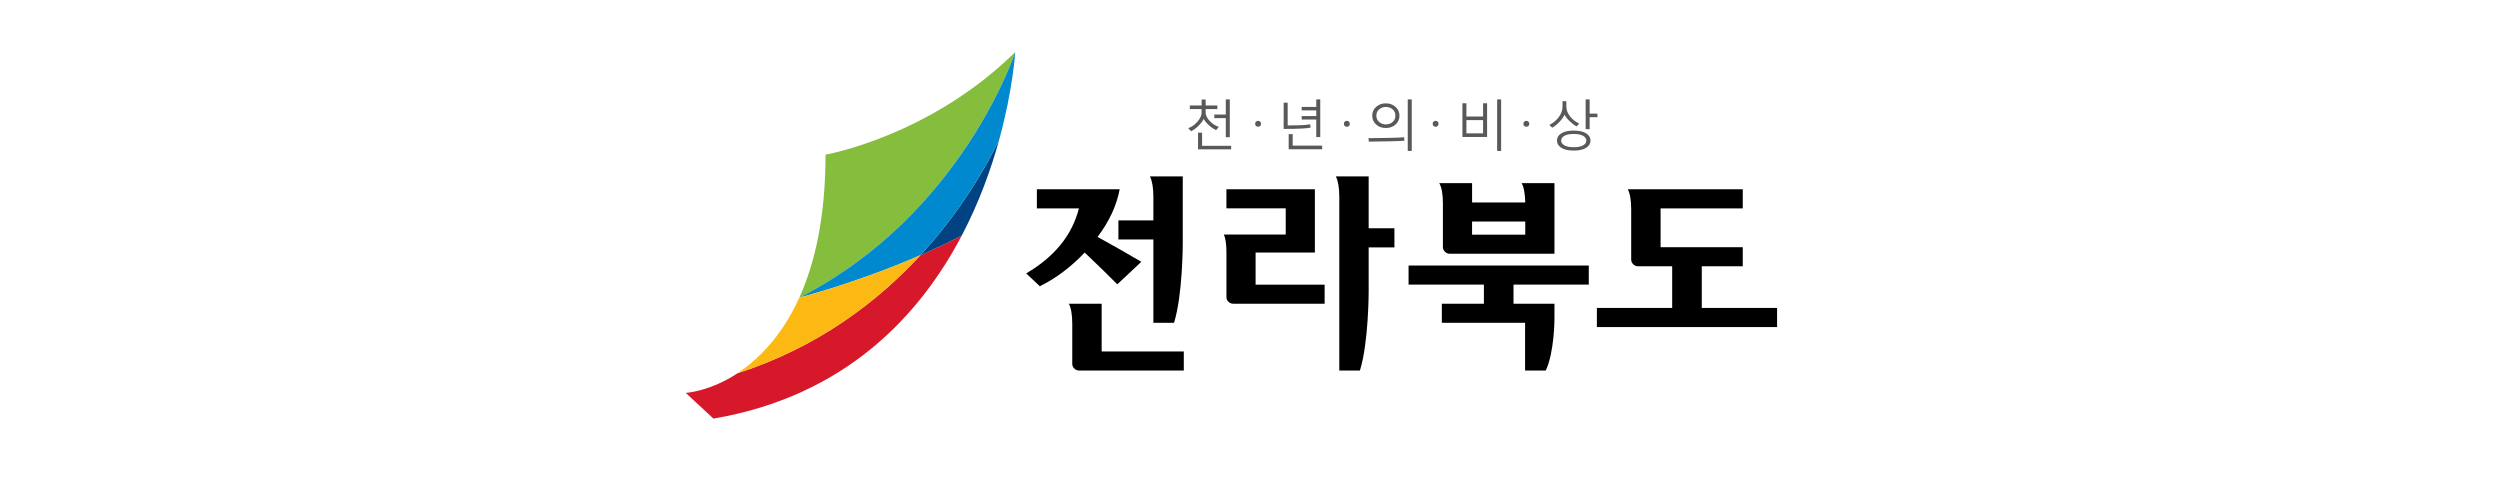 <?xml version="1.0" encoding="utf-8"?>
<!-- Generator: Adobe Illustrator 16.0.0, SVG Export Plug-In . SVG Version: 6.00 Build 0)  -->
<!DOCTYPE svg PUBLIC "-//W3C//DTD SVG 1.1//EN" "http://www.w3.org/Graphics/SVG/1.1/DTD/svg11.dtd">
<svg version="1.1" id="Layer_1" xmlns="http://www.w3.org/2000/svg" xmlns:xlink="http://www.w3.org/1999/xlink" x="0px" y="0px"
	 width="180px" height="35px" viewBox="0 0 180 35" enable-background="new 0 0 180 35" xml:space="preserve">
<g>
	<g>
		<path fill="#85BD3C" d="M73.094,3.75c-6.17,6.083-13.656,7.384-13.656,7.384c0,4.503-0.771,7.831-1.885,10.292
			C69.283,15.442,73.094,3.75,73.094,3.75z"/>
		<path fill="#D7182A" d="M66.272,18.373c-3.08,3.341-7.362,6.623-13.171,8.501h0c-1.981,1.313-3.726,1.415-3.726,1.415l1.992,1.851
			c9.5-1.619,14.86-7.425,17.879-13.18C68.251,17.475,67.249,17.946,66.272,18.373z"/>
		<path fill="#004282" d="M69.246,16.96c1.261-2.402,2.113-4.795,2.688-6.874c-1.043,2.133-2.851,5.235-5.661,8.287
			C67.249,17.946,68.251,17.475,69.246,16.96z"/>
		<path fill="#0089CF" d="M71.934,10.086c1.011-3.661,1.161-6.337,1.161-6.337s-3.811,11.693-15.542,17.676l0,0
			c0.002-0.001,4.07-1.022,8.72-3.053C69.083,15.321,70.89,12.219,71.934,10.086z"/>
		<path fill="#FDB913" d="M66.272,18.373c-4.649,2.03-8.717,3.052-8.72,3.053c-1.252,2.772-2.94,4.443-4.452,5.448h0
			C58.91,24.996,63.193,21.714,66.272,18.373z"/>
	</g>
	<g>
		<g>
			<g>
				<path fill="#595959" d="M87.563,9.369c-0.185-0.085-0.362-0.206-0.533-0.362c-0.169-0.156-0.292-0.304-0.367-0.448
					c-0.076,0.165-0.202,0.333-0.376,0.503c-0.174,0.171-0.35,0.3-0.526,0.388L85.55,9.228c0.251-0.086,0.475-0.245,0.671-0.473
					c0.195-0.229,0.292-0.441,0.292-0.638V7.853h-0.846v-0.26h0.851V7.165h0.289v0.428h0.843v0.26h-0.843v0.261
					c0,0.191,0.098,0.391,0.295,0.598c0.195,0.208,0.414,0.348,0.655,0.42L87.563,9.369z M86.258,10.75V9.553h0.292v0.943h2.093
					v0.254H86.258z M88.258,9.878V8.507h-0.828v-0.26h0.828V7.159h0.288v2.719H88.258z"/>
				<path fill="#595959" d="M94.366,9.184c-0.246,0.066-0.895,0.099-1.943,0.099v-1.89h0.289v1.635h0.242
					c0.646,0,1.105-0.027,1.373-0.082L94.366,9.184z M92.784,10.745V9.656h0.29v0.829h2.121v0.26H92.784z M94.771,9.867V8.605h-1.05
					V8.356h1.05V7.95h-1.05V7.701h1.05V7.159h0.287v2.708H94.771z"/>
				<path fill="#595959" d="M98.556,10.197l-0.027-0.249c0.33,0,0.793-0.006,1.387-0.018s0.986-0.027,1.182-0.048l0.018,0.25
					c-0.201,0.017-0.598,0.032-1.191,0.045C99.329,10.191,98.872,10.197,98.556,10.197z M99.782,9.217
					c-0.279,0-0.512-0.084-0.701-0.253C98.894,8.796,98.8,8.583,98.8,8.328c0-0.251,0.094-0.462,0.281-0.632s0.42-0.255,0.701-0.255
					c0.277,0,0.51,0.086,0.699,0.256c0.188,0.171,0.281,0.381,0.281,0.63c0,0.257-0.094,0.47-0.281,0.638
					C100.294,9.133,100.06,9.217,99.782,9.217z M99.782,7.701c-0.197,0-0.359,0.058-0.49,0.177c-0.131,0.117-0.195,0.267-0.195,0.45
					c0,0.186,0.066,0.337,0.199,0.454c0.135,0.117,0.297,0.176,0.486,0.176c0.193,0,0.355-0.059,0.488-0.176
					s0.199-0.268,0.199-0.454s-0.066-0.336-0.197-0.453C100.142,7.759,99.978,7.701,99.782,7.701z M101.358,10.869v-3.71h0.289v3.71
					H101.358z"/>
				<path fill="#595959" d="M105.294,9.862V7.435h0.287v0.954h1.201V7.435h0.289v2.427H105.294z M106.782,8.648h-1.201v0.954h1.201
					V8.648z M107.794,10.869v-3.71h0.287v3.71H107.794z"/>
				<path fill="#595959" d="M113.517,9.104c-0.162-0.087-0.332-0.216-0.508-0.385c-0.176-0.168-0.297-0.323-0.365-0.464
					c-0.066,0.161-0.186,0.333-0.355,0.513c-0.17,0.182-0.346,0.324-0.529,0.427l-0.209-0.2c0.271-0.132,0.498-0.321,0.68-0.563
					c0.18-0.244,0.271-0.497,0.271-0.761V7.284h0.275v0.388c0,0.248,0.09,0.487,0.273,0.715c0.184,0.229,0.402,0.397,0.656,0.505
					L113.517,9.104z M113.308,10.842c-0.389,0-0.686-0.067-0.895-0.202c-0.211-0.134-0.314-0.307-0.314-0.52
					c0-0.213,0.105-0.385,0.314-0.519c0.211-0.134,0.508-0.2,0.895-0.2c0.385,0,0.686,0.066,0.895,0.199
					c0.211,0.134,0.314,0.306,0.314,0.52c0,0.215-0.104,0.388-0.313,0.521C113.993,10.775,113.694,10.842,113.308,10.842z
					 M113.308,9.646c-0.287,0-0.512,0.043-0.668,0.131c-0.156,0.087-0.236,0.202-0.236,0.344c0,0.143,0.08,0.259,0.238,0.347
					c0.156,0.088,0.379,0.132,0.666,0.132c0.289,0,0.514-0.045,0.672-0.133c0.156-0.088,0.236-0.203,0.236-0.346
					c0-0.141-0.08-0.255-0.236-0.343C113.821,9.689,113.597,9.646,113.308,9.646z M114.454,8.438v0.86h-0.287V7.159h0.287v1.019
					h0.561v0.26H114.454z"/>
			</g>
			<circle fill="#595959" cx="90.582" cy="8.914" r="0.212"/>
			<circle fill="#595959" cx="96.973" cy="8.914" r="0.214"/>
			<circle fill="#595959" cx="103.364" cy="8.914" r="0.213"/>
			<circle fill="#595959" cx="109.896" cy="8.914" r="0.213"/>
		</g>
		<g>
			<path d="M122.528,22.173v-3h2.951v-1.374h-5.916v-2.796h5.916v-1.374H117.2c0.164,0.309,0.246,0.792,0.246,1.452v3.613
				c0,0.124,0.049,0.235,0.146,0.333c0.1,0.096,0.215,0.146,0.35,0.146h2.455v3h-5.422v1.375h12.975v-1.375H122.528z"/>
			<path d="M85.158,12.701h-2.363c0.164,0.33,0.248,0.82,0.248,1.468v1.698h-2.518v1.376h2.518v6h1.487
				c0.628-2.014,0.628-5.687,0.628-5.687V12.701z"/>
			<path d="M79.319,21.867h-2.363c0.164,0.31,0.247,0.792,0.247,1.453v2.88c0,0.124,0.048,0.234,0.146,0.333
				c0.098,0.098,0.214,0.146,0.347,0.146h7.538v-1.375h-5.915V21.867z"/>
			<path d="M101.417,20.493h5.424v1.374h-3.029v1.376h5.994v3.437h1.488c0.627-1.318,0.627-3.728,0.627-3.728v-1.085h-2.949v-1.374
				h5.42v-1.376h-12.975V20.493z"/>
			<path d="M103.888,17.79c0,0.124,0.049,0.233,0.146,0.332c0.1,0.099,0.211,0.148,0.332,0.148h7.555v-5.083h-2.363
				c0.156,0.27,0.242,0.732,0.262,1.391h-3.83v-1.391h-2.363c0.174,0.299,0.262,0.783,0.262,1.452V17.79z M105.989,15.952h3.83
				v0.943h-3.83V15.952z"/>
			<path d="M98.544,16.439v-3.738h-2.363c0.164,0.33,0.248,0.82,0.248,1.468v3.896v2.243v1.282v1.188v3.9h1.486
				c0.629-2.013,0.629-5.688,0.629-5.688v-3.178h1.854v-1.375H98.544z"/>
			<path d="M79.025,17.058c0.845-1.123,1.375-2.266,1.592-3.429h-5.963v1.374h3.028c-0.487,1.925-1.753,3.485-3.795,4.682
				l0.982,0.925c1.165-0.575,2.24-1.386,3.229-2.425c0.999,0.947,1.782,1.71,2.348,2.286l1.73-1.622
				C81.126,18.231,80.074,17.635,79.025,17.058z"/>
			<path d="M90.403,20.494v-2.31h4.268v-0.119v-4.437h-6.368v1.374h4.269v1.883h-4.453c0.122,0.278,0.185,0.712,0.185,1.299v3.205
				c0,0.136,0.048,0.248,0.146,0.339c0.1,0.094,0.209,0.139,0.333,0.139h6.59v-1.373H90.403z"/>
		</g>
	</g>
</g>
</svg>
